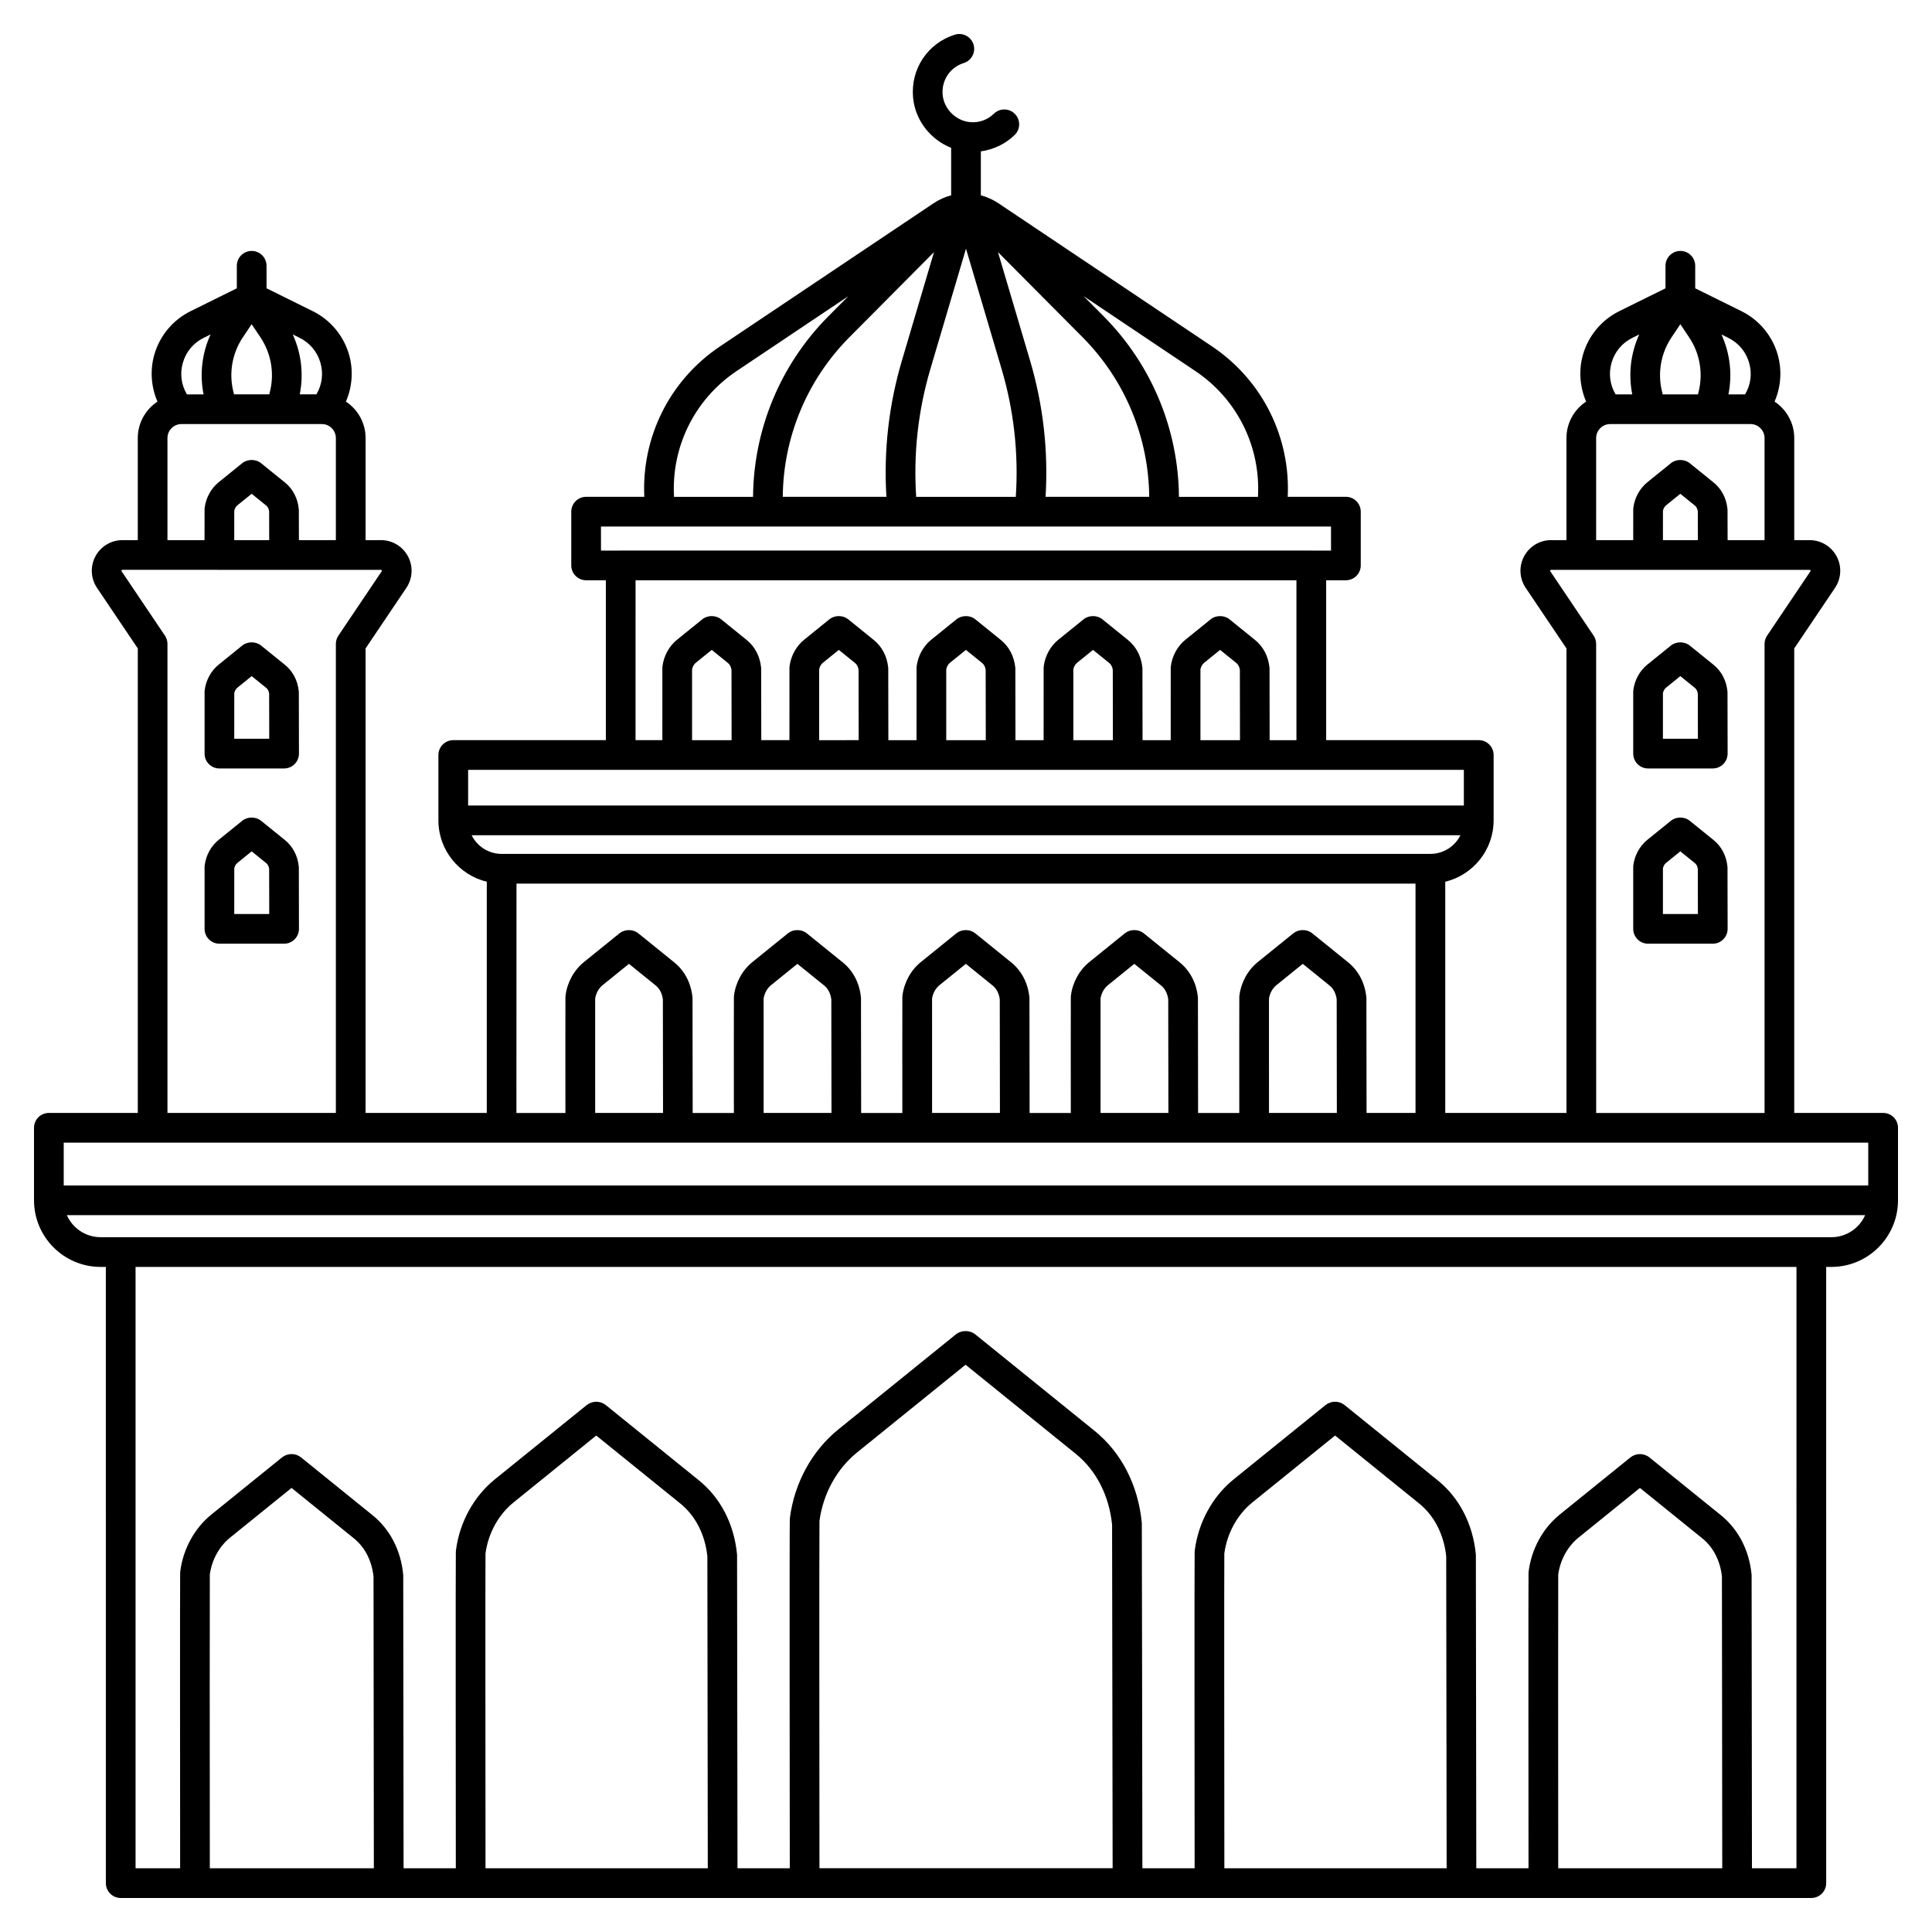 <?xml version="1.0" encoding="UTF-8"?>
<!-- Uploaded to: ICON Repo, www.iconrepo.com, Generator: ICON Repo Mixer Tools -->
<svg fill="#000000" width="800px" height="800px" version="1.1" viewBox="144 144 512 512" xmlns="http://www.w3.org/2000/svg">
 <g>
  <path d="m643.05 438.94h-23.559v-123.1l10.805-16.043c1.68-2.496 1.848-5.695 0.434-8.352-1.414-2.656-4.16-4.305-7.168-4.305h-4.066v-27.043c0-4.035-2.078-7.59-5.215-9.668 1.688-3.91 2.016-8.32 0.828-12.457-1.434-5-4.93-9.191-9.594-11.5l-12.039-5.957c-0.074-0.035-0.152-0.062-0.227-0.098v-5.981c0-2.172-1.762-3.938-3.938-3.938-2.172 0-3.938 1.762-3.938 3.938v5.981c-0.074 0.035-0.152 0.059-0.227 0.098l-12.039 5.957c-4.664 2.309-8.16 6.496-9.594 11.496-1.188 4.137-0.859 8.547 0.828 12.457-3.137 2.074-5.215 5.633-5.215 9.668v27.043h-4.066c-3.008 0-5.754 1.648-7.168 4.305s-1.246 5.856 0.434 8.352l10.805 16.043v123.1h-32.125v-61.266c7.344-1.777 12.82-8.387 12.82-16.27v-17.316c0-2.172-1.762-3.938-3.938-3.938h-40.438v-42.371h5.227c2.172 0 3.938-1.762 3.938-3.938v-14.242c0-2.172-1.762-3.938-3.938-3.938h-15.418c0.746-15.391-6.375-30.688-20.113-39.898l-56.57-37.902c-1.449-0.973-3.019-1.664-4.641-2.094v-11.656c3.352-0.457 6.508-1.949 8.961-4.34 1.559-1.516 1.594-4.008 0.074-5.566-1.516-1.559-4.008-1.594-5.566-0.078-1.66 1.617-3.856 2.422-6.191 2.254-3.801-0.27-7.051-3.449-7.398-7.238-0.352-3.824 1.945-7.293 5.59-8.434 2.074-0.648 3.231-2.859 2.582-4.934s-2.856-3.227-4.934-2.582c-7.215 2.258-11.77 9.109-11.078 16.664 0.559 6.051 4.625 11.164 10.09 13.316v12.594c-1.621 0.43-3.191 1.121-4.641 2.094l-56.562 37.906c-13.742 9.207-20.859 24.508-20.113 39.898h-15.418c-2.172 0-3.938 1.762-3.938 3.938v14.242c0 2.172 1.762 3.938 3.938 3.938h5.227v42.371h-40.438c-2.172 0-3.938 1.762-3.938 3.938v17.316c0 7.883 5.477 14.492 12.82 16.27v61.266h-32.121v-123.1l10.805-16.043c1.68-2.496 1.844-5.695 0.434-8.352-1.414-2.656-4.16-4.305-7.168-4.305h-4.066v-27.043c0-4.035-2.078-7.59-5.215-9.668 1.688-3.91 2.016-8.32 0.828-12.457-1.434-5-4.93-9.191-9.594-11.496l-12.039-5.957c-0.074-0.035-0.152-0.062-0.23-0.098v-5.981c0-2.172-1.762-3.938-3.938-3.938-2.172 0-3.938 1.762-3.938 3.938v5.981c-0.074 0.035-0.152 0.059-0.227 0.098l-12.039 5.957c-4.664 2.309-8.16 6.496-9.594 11.5-1.188 4.137-0.859 8.547 0.828 12.457-3.137 2.074-5.215 5.633-5.215 9.668v27.043h-4.066c-3.008 0-5.754 1.648-7.168 4.305-1.414 2.656-1.246 5.856 0.434 8.352l10.805 16.043v123.1l-23.566-0.004c-2.172 0-3.938 1.762-3.938 3.938v19.223c0 9.73 7.918 17.648 17.648 17.648h1.387l0.004 163.3c0 2.172 1.762 3.938 3.938 3.938h448.03c2.172 0 3.938-1.762 3.938-3.938l-0.004-163.3h1.387c9.73 0 17.648-7.918 17.648-17.648v-19.223c0-2.176-1.762-3.938-3.938-3.938zm-35.512-198.79c0.82 2.856 0.438 5.82-1.074 8.367h-4.41c1.074-5.371 0.406-10.941-1.855-15.883l1.824 0.902c2.719 1.344 4.68 3.695 5.516 6.613zm-23.102 7.555c-1.195-4.898-0.273-10.109 2.535-14.297l2.336-3.484 2.336 3.484c2.805 4.188 3.731 9.398 2.535 14.297l-0.199 0.809h-9.344zm-13.359-7.559c0.836-2.918 2.797-5.266 5.519-6.613l1.824-0.902c-2.266 4.938-2.93 10.512-1.855 15.883h-4.414c-1.512-2.547-1.895-5.508-1.074-8.367zm-4.082 19.953c0-2.047 1.668-3.715 3.715-3.715h37.199c2.047 0 3.715 1.668 3.715 3.715v27.043h-9.789c-0.008-3.504-0.02-7.727-0.023-7.961 0-0.105-0.008-0.215-0.02-0.32-0.281-2.828-1.578-5.312-3.66-6.992l-6.285-5.082c-1.398-1.164-3.617-1.184-5.035-0.035l-6.242 5.047c-2.019 1.633-3.371 4.086-3.711 6.738-0.016 0.133-0.027 0.266-0.031 0.402-0.016 0.551-0.012 4.812-0.008 8.203h-9.828zm17.703 19.27c0.113-0.582 0.414-1.117 0.824-1.445l3.785-3.062 3.875 3.133c0.398 0.324 0.668 0.852 0.758 1.504 0.004 0.906 0.012 4.656 0.02 7.648h-9.266c-0.004-3.352-0.004-6.805 0.004-7.777zm-18.375 33.078-11.473-17.039c-0.039-0.055-0.086-0.125-0.012-0.258 0.07-0.133 0.152-0.133 0.219-0.133h68.508c0.066 0 0.148 0 0.219 0.133 0.07 0.133 0.023 0.203-0.012 0.258l-11.473 17.043c-0.438 0.648-0.672 1.414-0.672 2.199v124.3h-44.625l-0.008-124.3c0-0.785-0.234-1.551-0.672-2.199zm-105.57-70.137c11.473 7.688 17.363 20.508 16.617 33.359h-20.938c-0.137-17.609-7.047-34.855-19.977-47.871l-5.277-5.312zm-29.883-8.965c11.434 11.504 17.547 26.75 17.684 42.32h-27.469c0.75-12.207-0.625-24.34-4.117-36.148l-8.492-28.703zm-44.07 42.324c-0.758-11.453 0.496-22.836 3.773-33.918l9.426-31.852 9.426 31.852c3.277 11.078 4.535 22.465 3.773 33.918zm4.719-64.855-8.492 28.703c-3.496 11.809-4.867 23.941-4.117 36.148h-27.469c0.137-15.57 6.25-30.816 17.684-42.32zm-52.277 31.496 29.578-19.82-5.277 5.309c-12.93 13.012-19.84 30.258-19.977 47.871h-20.938c-0.75-12.852 5.141-25.672 16.613-33.359zm-35.98 41.23h193.47v6.371h-5.16c-0.023 0-0.043-0.008-0.066-0.008h-183.01c-0.023 0-0.043 0.008-0.066 0.008h-5.16zm9.168 14.242h175.14v42.371h-7.102c-0.008-7.094-0.023-18.637-0.027-18.934 0-0.105-0.008-0.215-0.02-0.32-0.293-2.953-1.648-5.547-3.816-7.297l-6.848-5.535c-1.402-1.078-3.543-1.055-4.918 0.059l-6.68 5.402c-2.106 1.703-3.516 4.266-3.871 7.031-0.016 0.133-0.027 0.27-0.031 0.402-0.02 0.703-0.012 12.484-0.004 19.191h-7.465c-0.008-7.094-0.023-18.633-0.027-18.93 0-0.109-0.008-0.219-0.02-0.324-0.293-2.953-1.648-5.543-3.816-7.297l-6.848-5.535c-1.402-1.078-3.543-1.055-4.918 0.059l-6.68 5.402c-2.106 1.703-3.516 4.266-3.871 7.031-0.016 0.133-0.027 0.27-0.031 0.402-0.02 0.703-0.012 12.484-0.004 19.191h-7.465c-0.008-7.094-0.023-18.633-0.027-18.93 0-0.109-0.008-0.219-0.02-0.324-0.293-2.953-1.648-5.543-3.816-7.297l-6.848-5.535c-1.402-1.078-3.543-1.055-4.918 0.059l-6.68 5.402c-2.106 1.703-3.516 4.266-3.871 7.031-0.016 0.133-0.027 0.27-0.031 0.402-0.02 0.703-0.012 12.484-0.004 19.191h-7.465c-0.008-7.094-0.023-18.637-0.027-18.934 0-0.105-0.008-0.215-0.02-0.32-0.293-2.953-1.648-5.543-3.816-7.297l-6.773-5.477c-0.062-0.051-0.125-0.098-0.188-0.141-1.336-0.953-3.285-0.953-4.617 0l-0.188 0.141-6.68 5.402c-2.106 1.703-3.516 4.266-3.871 7.031-0.016 0.133-0.027 0.27-0.031 0.402-0.02 0.703-0.012 12.484-0.004 19.191h-7.465c-0.008-7.094-0.023-18.637-0.027-18.934 0-0.105-0.008-0.215-0.02-0.32-0.293-2.953-1.648-5.547-3.816-7.297l-6.848-5.535c-1.402-1.078-3.543-1.055-4.918 0.059l-6.68 5.402c-2.106 1.703-3.516 4.266-3.871 7.031-0.016 0.133-0.027 0.27-0.031 0.402-0.02 0.703-0.012 12.484-0.004 19.191h-7.102zm149.7 42.371c-0.008-7.863-0.012-17.129 0-18.773 0.129-0.695 0.492-1.332 0.984-1.734l4.227-3.418 4.324 3.496c0.484 0.391 0.809 1.027 0.914 1.797 0.004 1.555 0.02 11.77 0.027 18.633zm-33.68 0c-0.008-7.863-0.012-17.129 0-18.773 0.129-0.695 0.492-1.332 0.984-1.734l4.227-3.418 4.324 3.496c0.484 0.391 0.809 1.027 0.914 1.797 0.004 1.52 0.02 11.25 0.027 18.633zm-33.684 0c-0.008-7.863-0.012-17.129 0-18.773 0.129-0.695 0.492-1.332 0.984-1.734l4.227-3.418 4.324 3.496c0.484 0.391 0.809 1.027 0.914 1.797 0.004 1.52 0.02 11.25 0.027 18.633zm-33.68 0c-0.008-7.863-0.012-17.129 0-18.773 0.129-0.695 0.492-1.332 0.984-1.734l4.227-3.418 4.32 3.492c0.484 0.391 0.809 1.027 0.914 1.801 0.004 1.555 0.02 11.77 0.027 18.629zm-33.68 0c-0.008-7.863-0.012-17.129 0-18.773 0.129-0.695 0.492-1.332 0.984-1.734l4.227-3.418 4.324 3.496c0.484 0.391 0.809 1.027 0.914 1.797 0.004 1.555 0.02 11.77 0.027 18.633zm-59.348 7.875h263.88v9.445h-263.88zm0.922 17.316h262.05c-1.453 2.93-4.477 4.945-7.961 4.945l-246.12 0.004c-3.484 0-6.508-2.019-7.961-4.949zm11.898 12.82h238.25v60.781h-12.973c-0.008-7.84-0.035-29.91-0.043-30.379 0-0.109-0.008-0.215-0.02-0.32-0.367-3.731-2.07-6.992-4.789-9.191l-9.547-7.719c-0.047-0.039-0.094-0.074-0.141-0.109-1.402-1.031-3.516-0.984-4.867 0.109l-9.414 7.613c-2.648 2.141-4.426 5.371-4.871 8.863-0.016 0.133-0.027 0.266-0.031 0.402-0.027 1.125-0.012 23.652-0.004 30.734h-10.918c-0.008-7.84-0.035-29.91-0.043-30.379 0-0.109-0.008-0.215-0.02-0.32-0.371-3.731-2.07-6.992-4.789-9.191l-9.547-7.719c-0.047-0.039-0.094-0.074-0.141-0.109-1.352-0.996-3.379-0.996-4.731 0-0.047 0.035-0.094 0.07-0.141 0.109l-9.414 7.613c-2.648 2.141-4.426 5.371-4.871 8.863-0.016 0.133-0.027 0.266-0.031 0.402-0.027 1.125-0.012 23.652-0.004 30.734h-10.918c-0.008-7.84-0.035-29.91-0.043-30.379 0-0.109-0.008-0.215-0.02-0.32-0.371-3.727-2.07-6.992-4.789-9.191l-9.605-7.766c-1.355-1.055-3.43-1.078-4.809-0.062-0.047 0.035-0.094 0.07-0.141 0.109l-9.414 7.613c-2.648 2.141-4.426 5.371-4.871 8.863-0.016 0.133-0.027 0.266-0.031 0.402-0.027 1.125-0.012 23.652-0.004 30.734h-10.918c-0.008-7.84-0.035-29.91-0.043-30.379 0-0.109-0.008-0.215-0.02-0.32-0.371-3.727-2.07-6.992-4.789-9.191l-9.605-7.766c-1.355-1.055-3.43-1.078-4.809-0.062-0.047 0.035-0.094 0.07-0.141 0.109l-9.414 7.613c-2.648 2.141-4.426 5.371-4.871 8.863-0.016 0.133-0.027 0.266-0.031 0.402-0.027 1.125-0.012 23.652-0.004 30.734h-10.918c-0.008-7.84-0.035-29.906-0.043-30.375 0-0.109-0.008-0.219-0.02-0.324-0.371-3.727-2.07-6.992-4.789-9.191l-9.605-7.766c-1.355-1.055-3.43-1.078-4.809-0.062-0.047 0.035-0.094 0.07-0.141 0.109l-9.414 7.613c-2.648 2.141-4.422 5.371-4.871 8.863-0.016 0.133-0.027 0.266-0.031 0.402-0.027 1.125-0.012 23.652-0.004 30.734h-12.984zm199.42 60.777c-0.012-11.879-0.02-28.145-0.004-30.328 0.23-1.422 0.945-2.707 1.984-3.547l6.969-5.637 7.102 5.742c1.031 0.832 1.699 2.137 1.887 3.68 0.008 2.004 0.031 19.414 0.043 30.086zm-44.641 0c-0.012-11.879-0.02-28.145-0.004-30.328 0.23-1.422 0.945-2.707 1.984-3.547l6.969-5.637 7.102 5.742c1.031 0.832 1.695 2.137 1.887 3.68 0.008 2.004 0.031 19.414 0.043 30.086zm-44.645 0c-0.012-11.879-0.02-28.145-0.004-30.328 0.23-1.422 0.945-2.707 1.984-3.547l6.969-5.637 7.102 5.742c1.031 0.836 1.699 2.137 1.887 3.684 0.008 2.004 0.031 19.414 0.043 30.086zm-44.641 0c-0.012-11.879-0.02-28.145-0.004-30.328 0.23-1.422 0.945-2.707 1.984-3.547l6.969-5.637 7.102 5.742c1.031 0.836 1.699 2.137 1.887 3.684 0.008 2.004 0.031 19.414 0.043 30.086zm-44.641 0c-0.012-11.879-0.02-28.145-0.004-30.328 0.23-1.422 0.945-2.707 1.984-3.547l6.969-5.637 7.102 5.742c1.031 0.836 1.699 2.137 1.887 3.684 0.008 2.012 0.031 19.414 0.043 30.086zm-72.809-198.8c0.82 2.856 0.438 5.82-1.07 8.367h-4.414c1.074-5.371 0.406-10.941-1.855-15.883l1.824 0.902c2.719 1.348 4.68 3.699 5.516 6.613zm-23.102 7.559c-1.195-4.898-0.27-10.109 2.535-14.297l2.336-3.484 2.336 3.484c2.805 4.188 3.731 9.398 2.535 14.297l-0.199 0.809h-9.344zm-13.359-7.555c0.836-2.918 2.797-5.269 5.519-6.613l1.824-0.902c-2.266 4.941-2.93 10.512-1.855 15.883h-4.414c-1.512-2.551-1.895-5.512-1.074-8.367zm-4.082 19.949c0-2.047 1.668-3.715 3.715-3.715h37.199c2.047 0 3.715 1.668 3.715 3.715v27.043h-9.789c-0.008-3.504-0.02-7.727-0.023-7.961 0-0.105-0.008-0.215-0.02-0.32-0.281-2.828-1.582-5.312-3.66-6.992l-6.285-5.082c-1.398-1.164-3.617-1.18-5.035-0.035l-6.238 5.047c-2.019 1.633-3.371 4.09-3.711 6.742-0.016 0.133-0.027 0.266-0.031 0.402-0.016 0.551-0.012 4.812-0.008 8.203h-9.828zm17.703 19.27c0.113-0.582 0.414-1.113 0.824-1.445l3.785-3.062 3.875 3.133c0.398 0.324 0.668 0.852 0.758 1.504 0.004 0.906 0.012 4.656 0.02 7.648h-9.266c-0.004-3.352-0.004-6.805 0.004-7.777zm-18.375 33.078-11.473-17.043c-0.035-0.055-0.082-0.125-0.012-0.258 0.07-0.133 0.152-0.133 0.219-0.133h8.004l17.703 0.004h42.797c0.066 0 0.148 0 0.219 0.133 0.07 0.133 0.023 0.203-0.012 0.258l-11.473 17.043c-0.438 0.648-0.672 1.414-0.672 2.199v124.3l-44.629-0.008v-124.3c0-0.785-0.234-1.551-0.672-2.199zm-26.82 134.37h478.22v11.352l-478.22-0.004zm38.719 114.42c0.551-3.883 2.5-7.426 5.379-9.754l16.277-13.16 16.543 13.375c2.894 2.34 4.731 5.922 5.184 10.098 0.012 3.246 0.059 49.59 0.086 77.316h-43.469c-0.02-27.656-0.043-74.062 0-77.875zm73.055-5.559c0.742-5.371 3.441-10.289 7.438-13.516l21.914-17.723 22.262 18c4.023 3.254 6.57 8.219 7.184 13.992 0.02 3.348 0.078 53.125 0.113 82.684h-58.906c-0.027-29.41-0.059-79.242-0.004-83.438zm88.508-8.633c0.973-7.188 4.586-13.773 9.938-18.102l28.777-23.27 29.219 23.625c5.398 4.367 8.809 11.012 9.613 18.73 0.023 3.539 0.102 58.668 0.145 91.082h-77.695c-0.012-17.371-0.078-86.664 0.004-92.066zm107.29 8.633c0.742-5.371 3.441-10.289 7.438-13.52l21.918-17.723 22.262 18c4.023 3.254 6.57 8.219 7.184 13.992 0.02 3.352 0.078 53.125 0.113 82.684h-58.906c-0.031-29.402-0.062-79.23-0.008-83.434zm88.488 5.559c0.551-3.883 2.504-7.426 5.379-9.754l16.277-13.16 16.543 13.375c2.894 2.34 4.731 5.922 5.184 10.098 0.016 3.242 0.059 49.586 0.086 77.316h-43.469c-0.016-27.656-0.039-74.062 0-77.875zm63.133 77.875h-11.793c-0.016-17.316-0.074-76.68-0.09-77.598 0-0.109-0.008-0.215-0.02-0.324-0.629-6.363-3.504-11.906-8.086-15.617l-18.914-15.289c-0.723-0.602-1.641-0.934-2.578-0.934-0.902 0-1.832 0.332-2.535 0.898l-18.691 15.113c-4.488 3.629-7.5 9.125-8.266 15.078-0.016 0.133-0.027 0.266-0.031 0.402-0.055 2.199-0.016 62.027-0.004 78.27h-13.836c-0.02-16.984-0.098-81.785-0.113-82.965 0-0.109-0.008-0.215-0.02-0.324-0.789-7.961-4.371-14.887-10.086-19.508l-24.688-19.961c-0.715-0.566-1.609-0.879-2.519-0.879-0.902 0-1.852 0.336-2.551 0.902l-24.312 19.66c-5.606 4.531-9.367 11.398-10.32 18.844-0.016 0.133-0.027 0.266-0.031 0.402-0.07 2.863-0.02 66.949-0.004 83.828h-13.848c-0.023-17.988-0.121-89.852-0.148-91.367 0-0.109-0.008-0.215-0.02-0.324-0.98-9.902-5.426-18.512-12.516-24.242l-31.574-25.531c-1.461-1.199-3.746-1.18-5.168-0.016l-31.156 25.191c-6.961 5.629-11.637 14.168-12.824 23.426-0.016 0.133-0.027 0.266-0.031 0.402-0.094 3.68-0.023 74.598-0.004 92.465h-13.855c-0.02-16.984-0.094-81.785-0.113-82.969 0-0.109-0.008-0.215-0.02-0.32-0.789-7.961-4.371-14.887-10.086-19.508l-24.66-19.938c-0.719-0.582-1.625-0.902-2.551-0.902-0.902 0-1.852 0.336-2.551 0.902l-24.312 19.656c-5.606 4.531-9.367 11.398-10.32 18.844-0.016 0.133-0.027 0.266-0.031 0.402-0.07 2.863-0.02 66.949-0.004 83.828h-13.844c-0.016-17.316-0.074-76.68-0.09-77.598 0-0.109-0.008-0.215-0.02-0.324-0.629-6.363-3.5-11.906-8.086-15.617l-18.953-15.324c-0.715-0.582-1.617-0.902-2.539-0.902-0.902 0-1.832 0.332-2.535 0.898l-18.691 15.113c-4.488 3.629-7.5 9.125-8.266 15.078-0.016 0.133-0.027 0.266-0.031 0.402-0.055 2.207-0.016 62.031-0.004 78.273h-11.812v-159.36h440.16zm9.262-167.24h-458.68c-3.992 0-7.43-2.402-8.949-5.84h476.57c-1.516 3.438-4.953 5.84-8.945 5.84z"/>
  <path d="m580.76 347.65h17.141c1.047 0 2.047-0.414 2.785-1.156 0.738-0.738 1.152-1.742 1.152-2.785-0.004-3.715-0.027-15.863-0.031-16.203 0-0.105-0.008-0.215-0.02-0.32-0.281-2.828-1.578-5.312-3.66-6.992l-6.285-5.082c-1.398-1.164-3.617-1.18-5.035-0.035l-6.242 5.047c-2.019 1.633-3.371 4.086-3.711 6.738-0.016 0.133-0.027 0.27-0.031 0.402-0.02 0.836-0.004 13.859 0 16.461 0.004 2.168 1.766 3.926 3.938 3.926zm3.934-19.965c0.113-0.582 0.414-1.113 0.824-1.445l3.785-3.062 3.875 3.133c0.398 0.324 0.668 0.852 0.758 1.5 0.004 1.129 0.016 6.769 0.023 11.965h-9.27c-0.004-5.164-0.008-10.816 0.004-12.09z"/>
  <path d="m580.76 394.09h17.141c1.047 0 2.047-0.414 2.785-1.156 0.738-0.738 1.152-1.742 1.152-2.785-0.004-3.715-0.027-15.863-0.031-16.207 0-0.105-0.008-0.215-0.02-0.32-0.281-2.828-1.582-5.312-3.66-6.992l-6.285-5.082c-1.398-1.168-3.617-1.184-5.035-0.035l-6.242 5.047c-2.019 1.633-3.371 4.086-3.711 6.738-0.016 0.133-0.027 0.266-0.031 0.402-0.02 0.836-0.004 13.859 0 16.461 0.004 2.172 1.766 3.93 3.938 3.93zm3.934-19.965c0.113-0.582 0.414-1.113 0.824-1.445l3.785-3.062 3.875 3.133c0.398 0.32 0.664 0.852 0.758 1.5 0.004 1.129 0.016 6.769 0.023 11.969h-9.27c-0.004-5.168-0.008-10.82 0.004-12.094z"/>
  <path d="m202.15 347.65h17.141c1.047 0 2.047-0.414 2.785-1.156 0.738-0.738 1.152-1.742 1.152-2.785-0.004-3.715-0.027-15.863-0.031-16.203 0-0.105-0.008-0.215-0.02-0.32-0.281-2.828-1.578-5.312-3.66-6.992l-6.285-5.082c-1.398-1.164-3.617-1.18-5.035-0.035l-6.238 5.047c-2.019 1.633-3.371 4.086-3.711 6.738-0.016 0.133-0.027 0.27-0.031 0.402-0.02 0.836-0.004 13.859 0 16.461 0 2.168 1.762 3.926 3.934 3.926zm3.934-19.965c0.113-0.582 0.414-1.113 0.824-1.445l3.785-3.062 3.875 3.133c0.398 0.324 0.668 0.852 0.758 1.5 0.004 1.129 0.016 6.769 0.023 11.965h-9.27c-0.004-5.164-0.004-10.816 0.004-12.09z"/>
  <path d="m202.15 394.09h17.141c1.047 0 2.047-0.414 2.785-1.156 0.738-0.738 1.152-1.742 1.152-2.785-0.004-3.715-0.027-15.863-0.031-16.207 0-0.105-0.008-0.215-0.02-0.32-0.281-2.828-1.582-5.312-3.66-6.992l-6.285-5.082c-1.398-1.168-3.617-1.184-5.035-0.035l-6.238 5.047c-2.019 1.633-3.371 4.09-3.711 6.738-0.016 0.133-0.027 0.266-0.031 0.402-0.02 0.836-0.004 13.859 0 16.461 0 2.172 1.762 3.93 3.934 3.93zm3.934-19.965c0.113-0.582 0.414-1.113 0.824-1.445l3.785-3.062 3.875 3.133c0.398 0.324 0.664 0.852 0.758 1.5 0.004 1.129 0.016 6.769 0.023 11.969h-9.27c-0.004-5.168-0.004-10.82 0.004-12.094z"/>
 </g>
</svg>